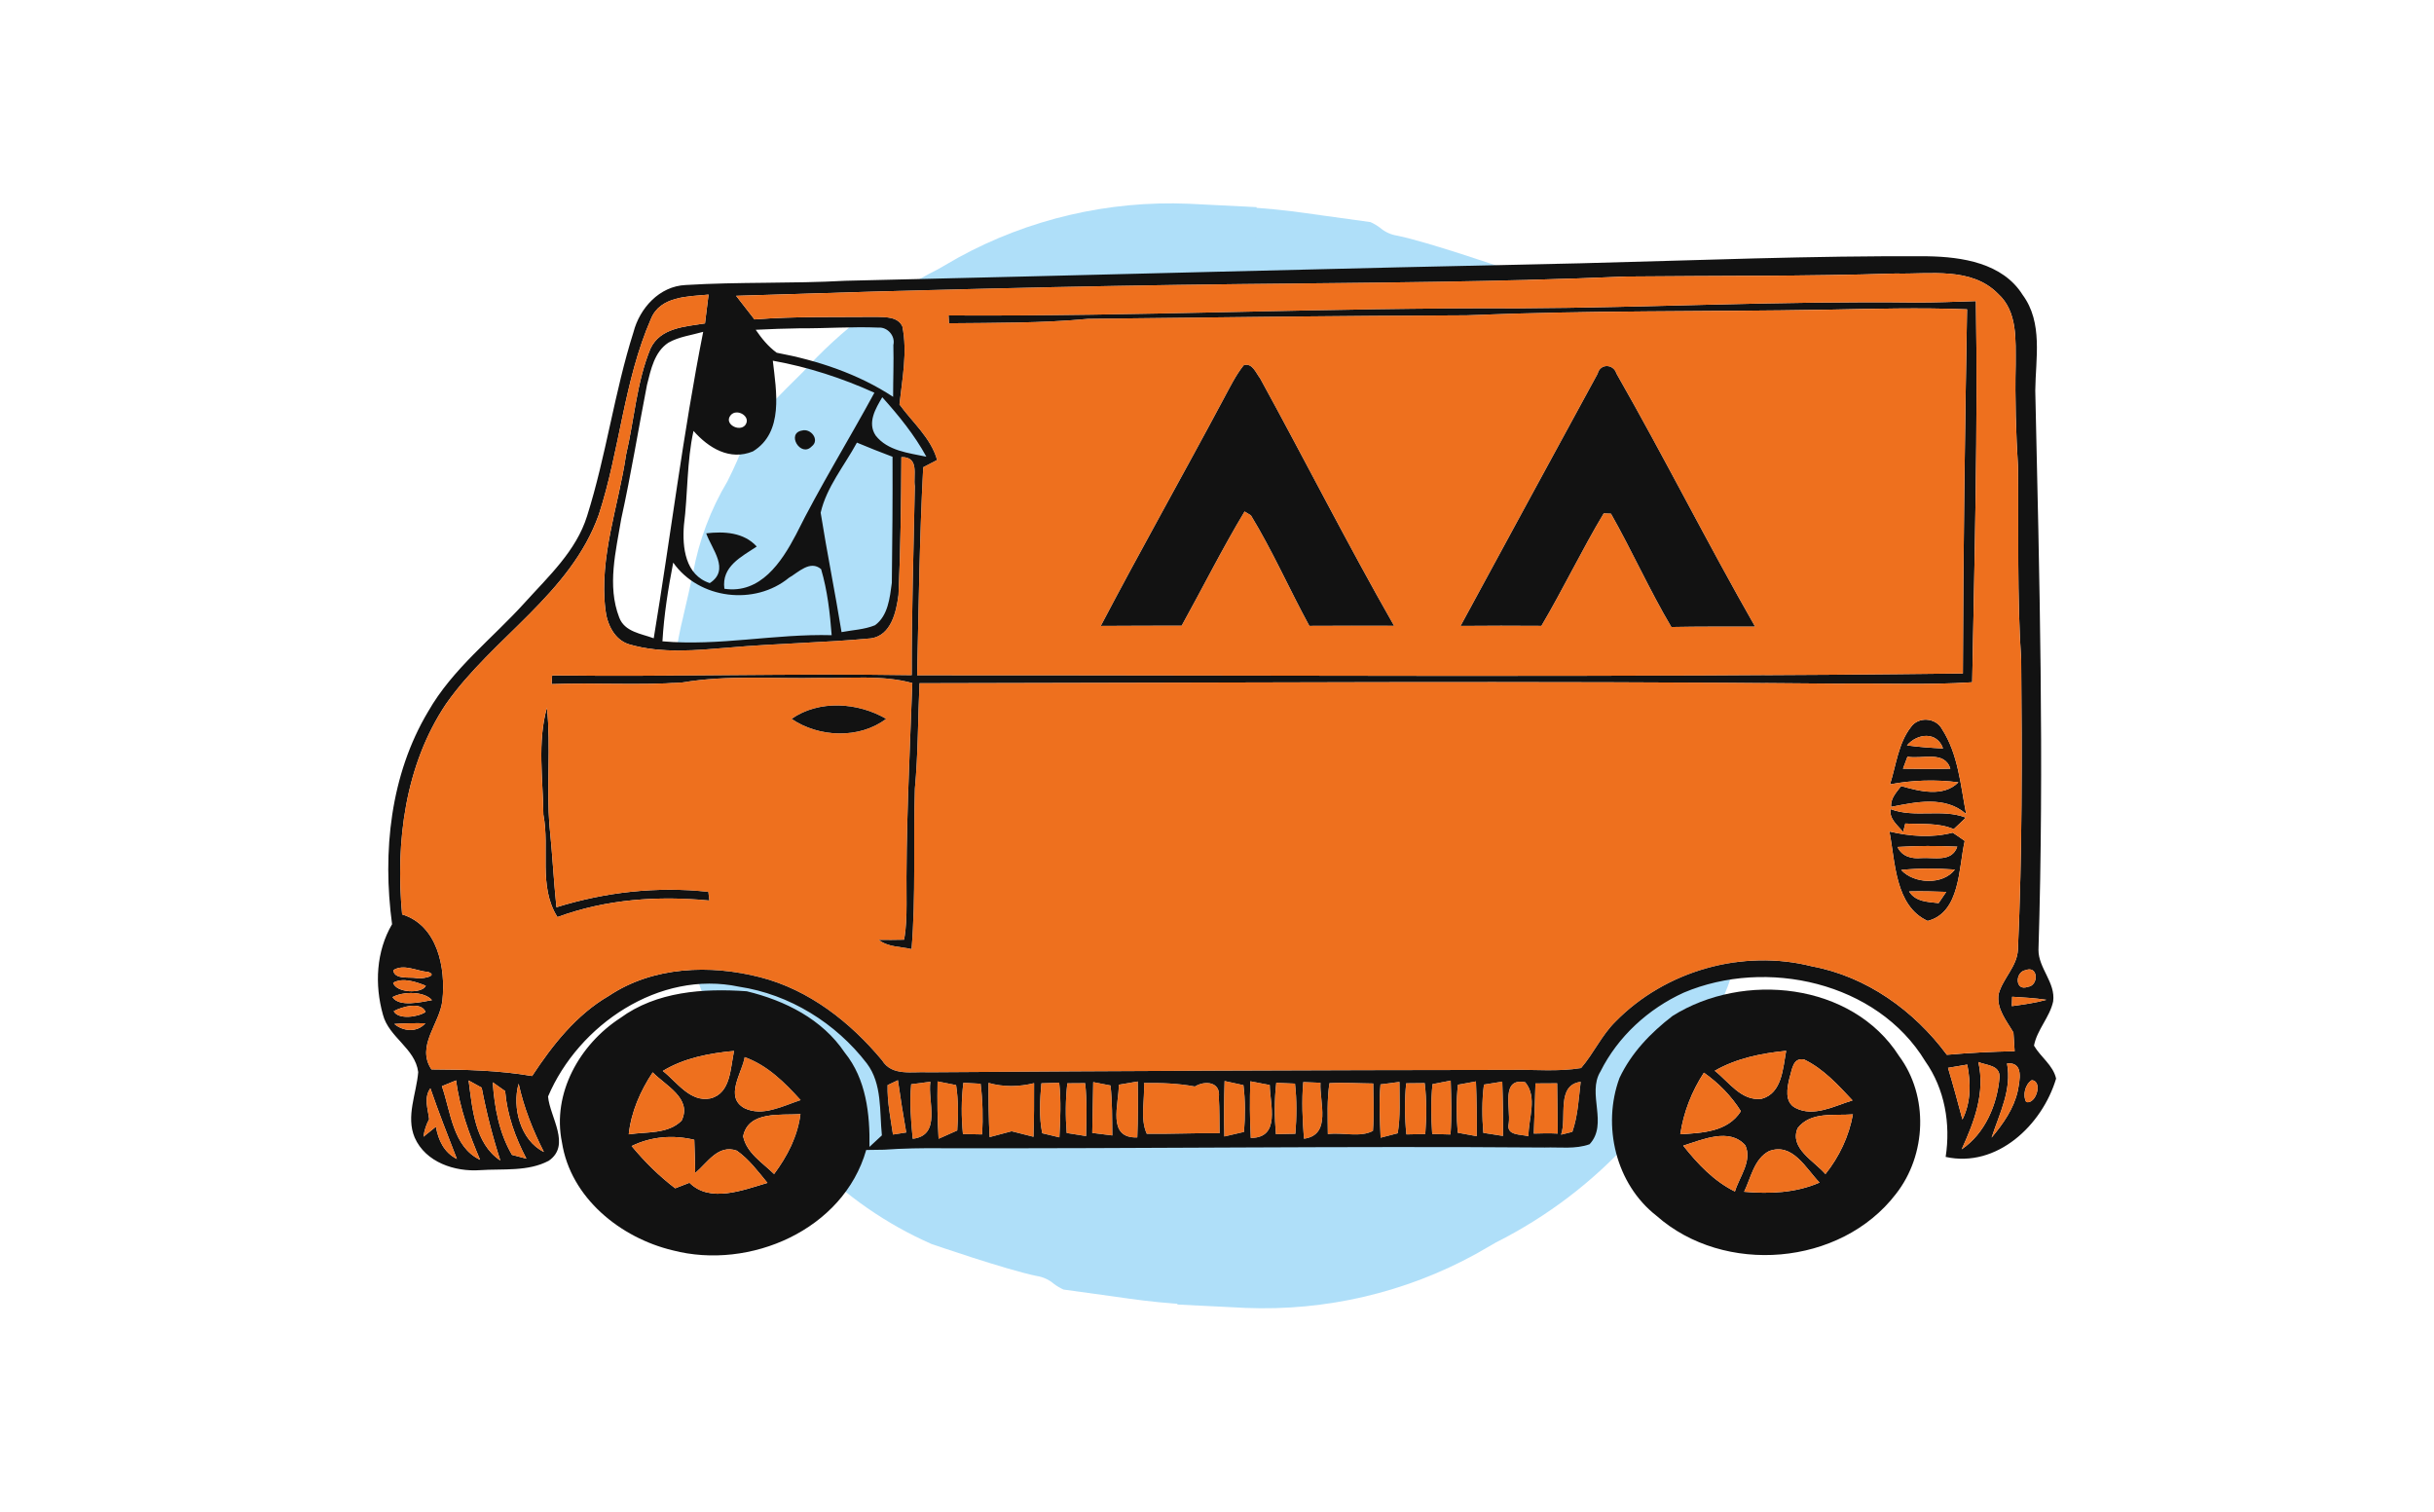 <?xml version="1.0" encoding="UTF-8"?>
<svg xmlns="http://www.w3.org/2000/svg" width="380" height="236" viewBox="0 0 380 236" fill="none">
  <path d="M275.401 120.187C275.325 121.558 275.241 123.101 275.101 125.172L275.053 126.051C275.027 130.697 274.441 135.326 273.308 139.842L273.306 139.87C273.084 140.824 272.821 141.955 272.505 143.352C272.226 144.588 271.995 145.648 271.794 146.573C270.884 151.606 269.067 156.444 266.427 160.861C265.175 163.358 264.527 164.963 264.006 166.249C262.638 169.634 262.35 170.341 254.665 177.901C248.714 184.49 241.559 189.937 233.57 193.962C232.6 194.52 231.548 195.111 230.399 195.782C219.43 201.802 206.969 204.715 194.417 204.192L183.812 203.662L193.231 32.289L194.461 32.351C197.421 32.499 200.564 32.806 203.808 33.265L206.344 33.623L213.955 34.672C214.498 34.914 215.01 35.218 215.48 35.577C216.233 36.221 217.159 36.643 218.149 36.792C222.935 37.772 234.449 41.747 234.566 41.784C241.622 44.891 247.992 49.308 253.322 54.791C258.576 60.599 263.228 66.903 267.209 73.611C270.972 81.454 273.585 89.778 274.972 98.34C275.745 105.596 275.889 112.904 275.401 120.187Z" fill="#AFDFF9"></path>
  <path d="M104.598 115.814C104.674 114.443 104.759 112.9 104.898 110.829L104.946 109.95C104.972 105.304 105.558 100.675 106.692 96.159L106.693 96.131C106.915 95.177 107.178 94.046 107.495 92.649C107.773 91.413 108.004 90.353 108.205 89.428C109.115 84.395 110.933 79.557 113.572 75.14C114.825 72.644 115.472 71.038 115.993 69.752C117.362 66.367 117.65 65.66 125.334 58.1C131.286 51.511 138.44 46.064 146.429 42.039C147.399 41.481 148.451 40.89 149.6 40.219C160.569 34.199 173.031 31.286 185.582 31.809L196.187 32.339L186.768 203.712L185.538 203.65C182.578 203.502 179.435 203.195 176.192 202.736L173.655 202.378L166.044 201.329C165.501 201.087 164.989 200.783 164.519 200.424C163.766 199.78 162.841 199.358 161.851 199.209C157.064 198.229 145.55 194.254 145.434 194.217C138.377 191.11 132.007 186.693 126.677 181.21C121.423 175.402 116.772 169.098 112.79 162.39C109.028 154.547 106.414 146.223 105.027 137.661C104.254 130.405 104.111 123.097 104.598 115.814Z" fill="#AFDFF9"></path>
  <path d="M246.757 41.105C264.818 40.653 282.869 39.901 300.939 40.011C306.309 40.101 312.65 41.055 315.77 46.024C318.99 50.371 317.8 55.972 317.75 60.971C318.41 90.062 319.15 119.194 318.25 148.285C318.23 151.156 320.95 153.405 320.54 156.356C320 158.836 318.03 160.743 317.55 163.243C318.58 165.029 320.55 166.314 321 168.392C318.84 175.64 311.77 182.386 303.759 180.619C304.559 175.449 303.619 170.008 300.579 165.692C293.059 153.284 275.728 149.52 262.868 154.971C257.338 157.491 252.588 161.827 249.857 167.298C247.737 170.761 251.117 175.469 248.167 178.641C245.947 179.445 243.497 179.073 241.177 179.153C209.776 178.912 178.355 179.334 146.954 179.264C143.964 179.234 140.964 179.284 137.983 179.495C137.293 179.505 135.923 179.525 135.233 179.535C131.673 192.033 117.013 198.337 105.022 195.205C96.872 193.257 89.082 187.024 87.732 178.34C86.162 170.681 90.512 163.052 96.812 158.956C102.492 154.78 109.802 154.278 116.583 154.76C122.543 156.196 128.373 159.107 131.883 164.337C135.223 168.463 135.833 173.923 135.743 179.053C136.383 178.451 137.033 177.858 137.683 177.256C137.293 173.492 137.753 169.225 135.333 166.023C130.493 159.719 123.263 155.232 115.393 154.047C102.942 151.397 90.312 160 85.561 171.193C85.862 174.435 89.192 178.782 85.671 181.221C82.411 182.948 78.511 182.446 74.951 182.687C71.021 182.968 66.441 181.472 64.741 177.597C63.341 174.275 65.021 170.751 65.291 167.378C64.821 163.644 60.701 161.958 59.781 158.404C58.471 153.736 58.721 148.526 61.211 144.29C59.691 133.017 60.931 120.971 66.851 111.073C70.661 104.397 76.871 99.689 81.941 94.068C85.651 89.962 89.952 86.017 91.652 80.576C94.632 71.15 95.912 61.262 98.902 51.846C99.882 48.082 102.962 44.689 107.022 44.498C115.313 43.986 123.643 44.297 131.943 43.836C170.215 42.962 208.486 41.898 246.757 41.105ZM194.005 44.347C167.644 44.639 141.274 45.331 114.923 46.184C115.883 47.409 116.833 48.644 117.793 49.869C124.153 49.377 130.533 49.517 136.903 49.477C138.293 49.517 140.203 49.447 140.884 50.983C141.684 54.998 140.864 59.124 140.424 63.139C142.464 65.96 145.324 68.349 146.304 71.813C145.764 72.094 144.674 72.666 144.134 72.947C143.564 83.768 143.424 94.6 143.184 105.431C197.606 105.401 252.038 105.793 306.449 105.14C306.499 86.188 306.77 67.235 307.1 48.293C299.739 48.002 292.379 48.212 285.019 48.353C266.348 48.684 247.657 48.433 228.987 49.226C209.296 49.297 189.595 49.547 169.895 49.778C162.674 50.461 155.414 50.391 148.164 50.471C148.144 50.16 148.114 49.547 148.094 49.246C177.725 49.427 207.336 48.002 236.967 48.142C257.628 48.022 278.288 46.968 298.969 47.228C302.139 47.239 305.309 47.108 308.48 47.008C308.8 66.844 308.27 86.69 307.9 106.515C300.929 106.977 293.939 106.646 286.969 106.736C239.167 106.254 191.345 106.606 143.554 106.666C143.304 112.147 143.344 117.638 142.834 123.109C142.564 131.461 143.004 139.833 142.314 148.175C140.604 147.763 138.633 147.884 137.193 146.729C138.503 146.749 139.823 146.739 141.144 146.709C141.494 144.902 141.524 143.055 141.534 141.218C141.414 129.684 142.014 118.16 142.434 106.636C137.703 105.341 132.783 105.933 127.963 105.833C120.823 106.003 113.633 105.341 106.542 106.546C99.742 107.037 92.922 106.556 86.112 106.807C86.132 106.465 86.172 105.783 86.202 105.441C104.912 105.682 123.623 105.1 142.344 105.411C142.314 95.574 142.644 85.746 142.824 75.918C142.544 74.242 143.614 71.301 140.724 71.361C140.684 78.538 140.594 85.726 140.273 92.893C139.923 95.533 139.133 99.197 135.983 99.659C128.633 100.352 121.233 100.442 113.873 101.095C108.682 101.516 103.332 102.078 98.252 100.603C95.902 99.91 94.752 97.4 94.512 95.142C93.532 86.92 96.562 79.03 97.742 71.01C99.032 65.499 99.382 59.686 101.552 54.426C103.092 51.144 106.972 50.993 110.062 50.491C110.252 48.985 110.442 47.489 110.622 45.994C107.432 46.305 103.112 46.215 101.642 49.748C97.392 59.485 96.762 70.317 93.482 80.365C89.082 92.723 76.931 99.519 69.651 109.878C63.221 119.455 61.731 131.481 62.781 142.754C68.331 144.471 69.611 151.116 69.071 156.186C68.671 159.85 64.911 163.293 67.361 166.957C72.611 166.987 77.871 167.087 83.071 167.991C86.272 163.132 89.972 158.424 95.072 155.463C101.972 150.855 110.872 150.564 118.693 152.572C126.313 154.529 132.743 159.568 137.713 165.541C139.263 168.081 142.464 167.258 144.954 167.408C175.285 167.188 205.626 167.067 235.967 167.037C239.587 166.957 243.247 167.348 246.837 166.746C248.807 164.467 250.047 161.626 252.208 159.498C260.008 151.538 272.048 148.125 282.849 150.855C291.399 152.441 298.809 157.752 303.949 164.678C307.46 164.367 310.99 164.186 314.53 164.116C314.46 163.142 314.4 162.168 314.34 161.205C313.26 159.348 311.65 157.48 312.03 155.172C312.7 152.722 314.92 150.885 315.04 148.255C315.72 133.198 315.68 118.12 315.55 103.052C314.89 93.034 315.17 83.005 315.06 72.987C314.73 67.627 314.57 62.276 314.69 56.906C314.67 53.111 315.03 48.654 311.93 45.853C307.74 41.617 301.329 42.842 295.979 42.701C281.949 43.153 267.918 43.032 253.888 43.173C233.937 44.036 213.966 44.127 194.005 44.347ZM117.983 51.485C118.903 52.83 119.933 54.105 121.263 55.069C127.613 56.263 134.003 58.371 139.433 61.955C139.433 59.255 139.543 56.564 139.473 53.864C139.813 52.428 138.543 51.023 137.123 51.144C133.043 50.973 128.973 51.284 124.903 51.254C122.593 51.294 120.283 51.364 117.983 51.485ZM104.362 53.492C102.162 54.928 101.612 57.709 101.012 60.078C99.652 67.044 98.522 74.051 96.992 80.988C96.162 86.027 94.752 91.428 96.672 96.397C97.502 98.655 100.122 98.926 102.062 99.649C104.702 83.708 106.642 67.667 109.782 51.806C107.972 52.328 106.022 52.559 104.362 53.492ZM120.653 56.313C121.193 61.062 122.403 67.486 117.553 70.468C113.933 71.973 110.622 69.935 108.272 67.275C107.202 72.124 107.402 77.113 106.772 82.022C106.502 85.455 106.982 89.791 110.812 91.036C114.023 88.958 111.132 85.756 110.252 83.266C113.053 82.935 116.123 83.106 118.143 85.324C115.753 86.93 112.613 88.426 113.093 91.92C118.703 92.763 122.013 87.774 124.263 83.477C128.023 75.918 132.483 68.741 136.513 61.312C131.463 59.024 126.113 57.287 120.653 56.313ZM136.703 67.988C138.583 70.397 141.854 70.718 144.624 71.301C142.774 67.898 140.314 64.886 137.743 62.015C136.703 63.772 135.373 65.99 136.703 67.988ZM114.063 64.836C112.973 66.171 115.393 67.486 116.333 66.392C117.383 65.037 115.013 63.661 114.063 64.836ZM128.123 80.044C129.113 86.268 130.373 92.462 131.383 98.686C133.123 98.354 134.953 98.294 136.613 97.611C138.643 96.126 138.923 93.315 139.233 91.006C139.313 84.441 139.373 77.876 139.343 71.311C137.473 70.618 135.623 69.865 133.783 69.102C131.843 72.686 129.033 76.049 128.123 80.044ZM103.422 100.121C112.252 100.904 121.013 98.926 129.843 99.167C129.573 95.694 129.183 92.201 128.193 88.858C126.483 87.392 124.643 89.36 123.183 90.193C117.833 94.6 109.132 93.556 105.102 87.834C104.312 91.9 103.662 95.985 103.422 100.121ZM61.401 151.467C61.551 152.983 63.981 152.491 65.041 152.702C65.491 152.903 68.601 152.411 66.871 151.749C65.101 151.638 63.051 150.413 61.401 151.467ZM316.26 151.457C314.55 151.718 314.56 154.82 316.57 154.067C318.33 153.897 318.23 150.695 316.26 151.457ZM61.381 153.425C61.821 155.021 65.881 155.192 66.481 153.897C64.951 153.284 62.921 152.572 61.381 153.425ZM61.271 155.674C62.331 157.26 65.661 156.457 67.441 156.145C66.241 154.74 62.941 154.76 61.271 155.674ZM314.14 155.613C314.13 155.975 314.1 156.718 314.09 157.079C315.9 156.828 317.72 156.587 319.5 156.095C317.72 155.824 315.92 155.724 314.14 155.613ZM61.471 157.862C62.141 159.207 65.221 158.816 66.441 157.992C65.771 156.316 62.771 157.159 61.471 157.862ZM61.561 159.86C62.981 161.044 65.101 161.225 66.411 159.759C64.791 159.719 63.171 159.759 61.561 159.86ZM103.482 167.198C105.662 168.904 107.752 172.137 110.912 171.484C114.153 170.671 114.003 166.656 114.613 164.066C110.742 164.447 106.852 165.15 103.482 167.198ZM116.263 165.039C115.833 167.579 113.093 171.233 116.193 172.99C119.033 174.395 122.253 172.649 124.993 171.745C122.523 169.005 119.813 166.314 116.263 165.039ZM304.129 166.716C304.929 169.386 305.659 172.076 306.379 174.777C307.72 172.086 307.7 169.085 307.13 166.204C306.379 166.334 304.879 166.585 304.129 166.716ZM308.86 165.802C309.97 170.611 308.21 175.138 306.259 179.434C309.91 176.955 311.8 172.478 312.17 168.191C312.26 166.264 310.13 166.354 308.86 165.802ZM313.34 166.023C314.12 170.119 312.16 173.843 310.93 177.607C312.71 175.479 314.38 173.13 315 170.38C315.32 168.683 316.01 165.782 313.34 166.023ZM68.991 169.577C70.391 173.572 70.671 179.033 74.951 181.071C73.261 177.085 71.751 173 71.211 168.673C70.471 168.974 69.731 169.276 68.991 169.577ZM98.162 177.096C100.912 176.664 104.272 177.096 106.412 174.957C108.102 171.484 103.892 169.476 101.902 167.419C99.972 170.33 98.542 173.582 98.162 177.096ZM178.595 169.085C178.765 171.675 177.945 174.606 179.035 177.005C182.825 177.065 186.615 176.865 190.405 176.915C190.375 175.048 190.405 173.191 190.285 171.333C190.625 168.914 188.185 168.623 186.545 169.627C183.925 169.135 181.255 169.045 178.595 169.085ZM207.556 169.105C207.156 171.735 207.286 174.405 207.306 177.055C209.596 176.744 212.346 177.638 214.346 176.553C214.546 174.084 214.426 171.615 214.396 169.155C212.116 169.135 209.836 168.974 207.556 169.105ZM317.21 168.633C316.16 169.286 315.75 170.982 316.34 172.056C317.85 172.458 318.98 168.814 317.21 168.633ZM73.161 168.683C73.751 173.03 74.101 178.521 78.111 181.181C76.901 177.447 75.931 173.652 75.201 169.808C74.691 169.527 73.671 168.964 73.161 168.683ZM76.931 168.974C77.191 172.879 77.931 176.885 79.931 180.298C80.491 180.448 81.621 180.739 82.181 180.89C80.451 177.587 79.171 174.074 78.861 170.34C78.371 169.998 77.411 169.316 76.931 168.974ZM84.912 179.846C83.192 176.453 81.781 172.92 80.971 169.185C79.911 172.92 81.271 178.049 84.912 179.846ZM138.573 169.406C138.503 172.006 139.033 174.566 139.413 177.126C139.933 177.045 140.974 176.885 141.484 176.804C141.004 174.084 140.574 171.364 140.184 168.643L138.573 169.406ZM142.254 169.276C141.984 172.106 142.214 174.957 142.494 177.788C147.074 177.256 144.794 171.916 145.254 168.884C144.504 168.984 143.004 169.175 142.254 169.276ZM146.374 168.834C146.324 171.815 146.344 174.807 146.534 177.788C147.264 177.467 148.724 176.814 149.444 176.493C149.624 174.134 149.624 171.745 149.264 169.406C148.544 169.256 147.104 168.974 146.374 168.834ZM150.404 169.045C150.074 171.695 150.074 174.385 150.334 177.045C151.084 177.065 152.584 177.096 153.334 177.106C153.484 174.476 153.424 171.815 153.094 169.195C152.424 169.155 151.074 169.085 150.404 169.045ZM154.324 169.065C154.314 171.886 154.354 174.706 154.494 177.527C155.354 177.296 157.074 176.835 157.934 176.614C158.794 176.824 160.504 177.256 161.354 177.477C161.444 174.686 161.454 171.896 161.444 169.105C159.074 169.687 156.674 169.727 154.324 169.065ZM162.584 169.125C162.354 171.715 162.194 174.355 162.714 176.925C163.384 177.085 164.724 177.407 165.394 177.567C165.544 174.726 165.674 171.866 165.364 169.035C164.674 169.055 163.284 169.105 162.584 169.125ZM166.634 169.125C166.334 171.695 166.334 174.295 166.534 176.885C167.294 177.005 168.805 177.246 169.565 177.367C169.615 174.606 169.725 171.845 169.415 169.105C168.715 169.115 167.324 169.115 166.634 169.125ZM170.675 168.944C170.615 171.584 170.585 174.235 170.525 176.875C171.565 177.005 172.605 177.136 173.655 177.266C173.625 174.666 173.665 172.046 173.375 169.466C172.695 169.336 171.355 169.075 170.675 168.944ZM174.665 169.346C174.715 172.367 172.715 177.748 177.555 177.577C177.675 174.666 177.695 171.755 177.625 168.844C176.885 168.974 175.405 169.225 174.665 169.346ZM191.185 168.774C191.085 171.655 191.075 174.546 191.145 177.427C191.915 177.246 193.445 176.895 194.215 176.714C194.415 174.285 194.435 171.835 194.125 169.416C193.395 169.256 191.925 168.934 191.185 168.774ZM195.205 168.814C195.105 171.755 195.115 174.706 195.275 177.658C199.996 177.638 198.266 172.458 198.236 169.396C197.476 169.256 195.966 168.954 195.205 168.814ZM199.256 169.045C198.946 171.705 198.956 174.395 199.196 177.065C199.956 177.055 201.476 177.015 202.236 177.005C202.446 174.395 202.476 171.765 202.176 169.175C201.446 169.135 199.986 169.075 199.256 169.045ZM203.466 168.934C203.206 171.876 203.346 174.837 203.576 177.778C207.956 177.196 205.976 172.016 206.156 169.045C205.486 169.015 204.136 168.964 203.466 168.934ZM215.526 169.296C215.266 172.066 215.426 174.847 215.546 177.618C216.216 177.447 217.546 177.096 218.216 176.925C218.656 174.275 218.486 171.584 218.486 168.914C217.746 169.015 216.266 169.205 215.526 169.296ZM219.536 169.125C219.266 171.775 219.296 174.455 219.566 177.106C220.306 177.096 221.786 177.065 222.516 177.045C222.726 174.405 222.746 171.735 222.426 169.095C221.706 169.105 220.266 169.125 219.536 169.125ZM223.646 169.256C223.376 171.835 223.416 174.445 223.596 177.035C224.317 177.055 225.747 177.096 226.457 177.116C226.667 174.315 226.577 171.504 226.487 168.703C225.777 168.844 224.357 169.115 223.646 169.256ZM227.617 169.346C227.337 171.835 227.367 174.355 227.587 176.845C228.327 176.985 229.817 177.256 230.557 177.387C230.587 174.536 230.547 171.685 230.427 168.834C229.727 168.964 228.327 169.215 227.617 169.346ZM231.677 169.326C231.347 171.825 231.377 174.355 231.577 176.865C232.347 176.985 233.887 177.226 234.657 177.346C234.687 174.516 234.637 171.685 234.537 168.864C233.817 168.984 232.397 169.215 231.677 169.326ZM235.547 175.399C235.097 177.357 237.467 177.055 238.627 177.397C238.607 174.636 240.077 171.333 238.127 168.964C234.247 168.181 235.877 173.07 235.547 175.399ZM239.717 169.145C239.647 171.755 239.557 174.365 239.457 176.975C240.697 176.925 241.947 176.915 243.197 176.975C243.167 174.355 243.157 171.735 243.107 169.125C242.257 169.125 240.567 169.135 239.717 169.145ZM243.717 177.146C244.157 177.035 245.037 176.814 245.477 176.704C246.347 174.194 246.467 171.504 246.777 168.894C242.897 169.416 244.667 174.486 243.717 177.146ZM67.001 174.726C66.541 175.58 66.241 176.493 66.111 177.467C66.761 176.945 67.411 176.423 68.061 175.901C68.421 178.009 69.341 179.946 71.331 180.94C69.901 177.276 68.471 173.622 67.191 169.908C66.131 171.374 66.811 173.11 67.001 174.726ZM116.023 177.407C116.563 180.027 119.073 181.533 120.853 183.289C122.913 180.509 124.543 177.407 124.973 173.923C121.953 174.154 116.813 173.381 116.023 177.407ZM98.612 178.923C100.632 181.362 102.892 183.6 105.412 185.518C105.972 185.307 107.082 184.875 107.642 184.654C110.842 187.857 116.023 185.789 119.813 184.675C118.343 182.888 116.943 180.99 115.033 179.645C112.112 178.601 110.432 181.553 108.532 183.139C108.502 181.402 108.452 179.675 108.392 177.949C105.092 177.156 101.682 177.417 98.612 178.923Z" fill="#121212"></path>
  <path d="M194.165 57.026C195.505 56.574 196.075 58.241 196.726 59.064C203.766 71.903 210.386 84.983 217.646 97.702C213.236 97.692 208.826 97.682 204.416 97.712C201.306 92 198.676 86.007 195.295 80.456C195.045 80.305 194.555 80.004 194.305 79.853C190.815 85.666 187.775 91.739 184.485 97.682C180.275 97.692 176.065 97.692 171.855 97.722C178.125 85.776 184.765 74.031 191.115 62.126C192.055 60.379 192.935 58.582 194.165 57.026Z" fill="#121212"></path>
  <path d="M249.427 58.341C249.817 56.735 251.887 56.785 252.357 58.311C259.808 71.351 266.558 84.792 274.008 97.832C269.648 97.832 265.288 97.802 260.938 97.892C257.528 92.13 254.798 86.007 251.507 80.195C251.217 80.174 250.657 80.154 250.377 80.144C246.937 85.886 244.047 91.95 240.647 97.712C236.437 97.681 232.237 97.681 228.027 97.722C235.167 84.591 242.267 71.441 249.427 58.341Z" fill="#121212"></path>
  <path d="M125.223 67.215C126.583 66.834 128.043 68.691 126.723 69.694C125.013 71.491 122.683 67.636 125.223 67.215Z" fill="#121212"></path>
  <path d="M123.573 112.227C127.883 109.225 133.943 109.647 138.353 112.227C134.173 115.399 127.833 115.148 123.573 112.227Z" fill="#121212"></path>
  <path d="M84.832 127.184C84.781 121.653 83.862 115.871 85.391 110.48C86.032 116.684 85.272 122.938 85.812 129.152C86.242 133.308 86.442 137.484 86.872 141.64C94.552 139.261 102.582 138.357 110.592 139.241L110.742 140.586C102.752 139.823 94.612 140.375 87.032 143.176C84.001 138.387 85.862 132.475 84.832 127.184Z" fill="#121212"></path>
  <path d="M298.319 113.533C299.469 111.836 302.229 112.017 303.189 113.824C305.729 117.769 306.09 122.597 306.96 127.094C303.699 124.193 299.099 125.217 295.249 125.97C295.129 124.625 296.089 123.691 296.809 122.718C299.629 123.521 303.399 124.515 305.749 122.135C302.189 121.684 298.589 121.784 295.069 122.457C296.029 119.475 296.349 116.072 298.319 113.533ZM297.719 116.373C299.579 116.624 301.469 116.765 303.349 116.845C302.419 114.175 299.339 114.466 297.719 116.373ZM297.799 118.13C297.619 118.592 297.269 119.536 297.099 120.007C299.559 120.047 302.019 120.068 304.489 120.007C303.579 117.096 300.029 118.582 297.799 118.13Z" fill="#121212"></path>
  <path d="M297.119 129.895C296.269 128.831 294.919 127.887 295.159 126.321C298.959 127.767 303.169 126.191 306.91 127.646C306.29 128.259 305.66 128.851 305.019 129.443C302.619 128.419 299.979 128.71 297.459 128.57L297.119 129.895Z" fill="#121212"></path>
  <path d="M294.979 129.814C298.209 130.577 301.609 130.838 304.859 129.995C305.49 130.407 306.12 130.838 306.74 131.29C305.77 135.486 306.07 142.463 300.949 143.778C295.839 141.429 295.909 134.593 294.979 129.814ZM296.239 132.234C296.969 133.739 298.439 134.101 299.969 133.96C301.949 133.83 304.719 134.653 305.57 132.184C302.459 132.043 299.339 132.033 296.239 132.234ZM296.809 135.817C298.809 137.996 303.309 138.217 305.199 135.757C302.399 135.556 299.599 135.536 296.809 135.817ZM298.049 139.17C299.079 140.817 300.969 140.796 302.659 140.997C302.959 140.556 303.559 139.682 303.849 139.241C301.919 139.16 299.979 139.13 298.049 139.17Z" fill="#121212"></path>
  <path d="M261.128 158.605C272.148 151.678 289.129 153.355 296.479 164.859C301.139 171.123 300.779 180.318 295.989 186.411C287.359 197.674 269.168 199.15 258.608 189.804C252.257 184.855 250.087 175.761 252.838 168.292C254.688 164.367 257.728 161.215 261.128 158.605ZM267.708 167.168C269.898 168.874 271.878 171.966 275.028 171.544C278.238 170.681 278.348 166.746 278.858 164.056C274.988 164.437 271.128 165.22 267.708 167.168ZM279.388 168.252C279.018 169.828 278.548 172.046 280.308 172.97C283.169 174.456 286.429 172.639 289.219 171.795C286.969 169.396 284.689 166.867 281.679 165.421C279.878 165.04 279.798 167.037 279.388 168.252ZM262.328 177.086C265.758 176.865 269.728 176.734 271.788 173.482C270.288 171.093 268.308 169.085 266.018 167.469C264.118 170.38 262.848 173.632 262.328 177.086ZM280.649 176.132C279.318 179.274 283.279 181.282 284.989 183.299C287.159 180.579 288.659 177.407 289.279 173.974C286.369 174.215 282.699 173.482 280.649 176.132ZM262.788 178.862C265.038 181.703 267.568 184.394 270.858 186.02C271.548 183.721 273.588 181.262 272.488 178.822C269.988 175.981 265.738 177.959 262.788 178.862ZM276.178 179.716C273.848 180.93 273.358 183.892 272.298 186.06C276.268 186.411 280.348 186.251 284.069 184.625C281.939 182.436 279.868 178.32 276.178 179.716Z" fill="#121212"></path>
  <path d="M194.005 44.347C213.966 44.126 233.937 44.036 253.888 43.173C267.918 43.032 281.949 43.153 295.979 42.701C301.329 42.842 307.74 41.617 311.93 45.853C315.03 48.654 314.67 53.111 314.69 56.905C314.57 62.276 314.73 67.626 315.06 72.987C315.17 83.005 314.89 93.034 315.55 103.052C315.68 118.12 315.72 133.197 315.04 148.255C314.92 150.885 312.7 152.722 312.03 155.171C311.65 157.48 313.26 159.347 314.34 161.204C314.4 162.168 314.46 163.142 314.53 164.116C310.99 164.186 307.46 164.367 303.949 164.678C298.809 157.751 291.399 152.441 282.849 150.855C272.048 148.124 260.008 151.537 252.208 159.498C250.047 161.626 248.807 164.467 246.837 166.746C243.247 167.348 239.587 166.957 235.967 167.037C205.626 167.067 175.285 167.187 144.954 167.408C142.464 167.258 139.263 168.081 137.713 165.541C132.743 159.568 126.313 154.529 118.693 152.571C110.872 150.564 101.972 150.855 95.072 155.463C89.972 158.424 86.272 163.132 83.072 167.99C77.871 167.087 72.611 166.987 67.361 166.957C64.911 163.292 68.671 159.849 69.071 156.185C69.611 151.116 68.331 144.47 62.781 142.754C61.731 131.481 63.221 119.455 69.651 109.878C76.931 99.518 89.082 92.722 93.482 80.365C96.762 70.317 97.392 59.485 101.642 49.748C103.112 46.214 107.432 46.305 110.622 45.994C110.442 47.489 110.252 48.985 110.062 50.491C106.972 50.993 103.092 51.143 101.552 54.426C99.382 59.686 99.032 65.498 97.742 71.009C96.562 79.03 93.532 86.92 94.512 95.142C94.752 97.4 95.902 99.91 98.252 100.603C103.332 102.078 108.682 101.516 113.873 101.094C121.233 100.442 128.633 100.352 135.983 99.659C139.133 99.197 139.924 95.533 140.274 92.893C140.594 85.726 140.684 78.538 140.724 71.361C143.614 71.3 142.544 74.242 142.824 75.918C142.644 85.746 142.314 95.573 142.344 105.411C123.623 105.1 104.912 105.682 86.202 105.441C86.172 105.782 86.132 106.465 86.112 106.806C92.922 106.555 99.742 107.037 106.542 106.545C113.633 105.341 120.823 106.003 127.963 105.833C132.783 105.933 137.703 105.341 142.434 106.636C142.014 118.16 141.414 129.684 141.534 141.218C141.524 143.055 141.494 144.902 141.144 146.709C139.823 146.739 138.503 146.749 137.193 146.729C138.633 147.884 140.604 147.763 142.314 148.175C143.004 139.833 142.564 131.461 142.834 123.109C143.344 117.638 143.304 112.147 143.554 106.666C191.345 106.606 239.167 106.254 286.969 106.736C293.939 106.646 300.929 106.977 307.9 106.515C308.27 86.689 308.8 66.843 308.48 47.008C305.309 47.108 302.139 47.238 298.969 47.228C278.288 46.967 257.628 48.021 236.967 48.142C207.336 48.001 177.725 49.427 148.094 49.246C148.114 49.547 148.144 50.16 148.164 50.471C155.414 50.39 162.674 50.461 169.895 49.778C189.595 49.547 209.296 49.296 228.987 49.226C247.657 48.433 266.348 48.684 285.019 48.353C292.379 48.212 299.739 48.001 307.1 48.292C306.77 67.235 306.5 86.187 306.45 105.14C252.038 105.792 197.606 105.401 143.184 105.431C143.424 94.6 143.564 83.768 144.134 72.947C144.674 72.666 145.764 72.094 146.304 71.812C145.324 68.349 142.464 65.96 140.424 63.139C140.864 59.124 141.684 54.998 140.884 50.983C140.204 49.447 138.293 49.517 136.903 49.477C130.533 49.517 124.153 49.377 117.793 49.868C116.833 48.644 115.883 47.409 114.923 46.184C141.274 45.331 167.645 44.638 194.005 44.347ZM194.165 57.026C192.935 58.582 192.055 60.379 191.115 62.125C184.765 74.031 178.125 85.776 171.855 97.722C176.065 97.691 180.275 97.691 184.485 97.681C187.775 91.739 190.815 85.665 194.305 79.853C194.555 80.004 195.046 80.305 195.296 80.456C198.676 86.007 201.306 92 204.416 97.712C208.826 97.681 213.236 97.691 217.646 97.701C210.386 84.983 203.766 71.903 196.726 59.064C196.076 58.24 195.506 56.574 194.165 57.026ZM249.427 58.341C242.267 71.441 235.167 84.591 228.027 97.722C232.237 97.681 236.437 97.681 240.647 97.712C244.047 91.95 246.937 85.886 250.377 80.144C250.657 80.154 251.218 80.174 251.508 80.195C254.798 86.007 257.528 92.13 260.938 97.892C265.288 97.802 269.648 97.832 274.008 97.832C266.558 84.792 259.808 71.351 252.358 58.311C251.888 56.785 249.817 56.735 249.427 58.341ZM123.573 112.227C127.833 115.148 134.173 115.399 138.353 112.227C133.943 109.647 127.883 109.226 123.573 112.227ZM84.832 127.184C85.862 132.475 84.001 138.387 87.032 143.175C94.612 140.375 102.752 139.823 110.742 140.586L110.592 139.24C102.582 138.357 94.552 139.261 86.872 141.64C86.442 137.484 86.242 133.308 85.812 129.152C85.272 122.938 86.032 116.684 85.391 110.48C83.862 115.871 84.781 121.653 84.832 127.184ZM298.319 113.532C296.349 116.072 296.029 119.475 295.069 122.456C298.589 121.784 302.189 121.683 305.749 122.135C303.399 124.514 299.629 123.52 296.809 122.717C296.089 123.691 295.129 124.625 295.249 125.97C299.099 125.217 303.699 124.193 306.96 127.094C306.089 122.597 305.729 117.768 303.189 113.823C302.229 112.016 299.469 111.836 298.319 113.532ZM297.119 129.895L297.459 128.57C299.979 128.71 302.619 128.419 305.019 129.443C305.659 128.851 306.289 128.258 306.91 127.646C303.169 126.19 298.959 127.767 295.159 126.321C294.919 127.887 296.269 128.831 297.119 129.895ZM294.979 129.814C295.909 134.593 295.839 141.429 300.949 143.778C306.069 142.463 305.769 135.486 306.74 131.29C306.12 130.838 305.489 130.407 304.859 129.995C301.609 130.838 298.209 130.577 294.979 129.814Z" fill="#EE701E"></path>
  <path d="M297.719 116.373C299.339 114.466 302.419 114.175 303.349 116.845C301.469 116.764 299.579 116.624 297.719 116.373Z" fill="#EE701E"></path>
  <path d="M297.799 118.129C300.029 118.581 303.579 117.095 304.489 120.006C302.019 120.066 299.559 120.046 297.099 120.006C297.269 119.534 297.619 118.591 297.799 118.129Z" fill="#EE701E"></path>
  <path d="M296.239 132.234C299.339 132.033 302.459 132.043 305.569 132.183C304.719 134.653 301.949 133.83 299.969 133.96C298.439 134.101 296.969 133.739 296.239 132.234Z" fill="#EE701E"></path>
  <path d="M296.809 135.818C299.599 135.536 302.399 135.557 305.199 135.757C303.309 138.217 298.809 137.996 296.809 135.818Z" fill="#EE701E"></path>
  <path d="M298.049 139.17C299.979 139.13 301.919 139.16 303.849 139.24C303.559 139.682 302.959 140.555 302.659 140.997C300.969 140.796 299.079 140.816 298.049 139.17Z" fill="#EE701E"></path>
  <path d="M61.401 151.467C63.051 150.413 65.101 151.638 66.871 151.748C68.601 152.411 65.491 152.903 65.041 152.702C63.981 152.491 61.551 152.983 61.401 151.467Z" fill="#EE701E"></path>
  <path d="M316.26 151.457C318.23 150.694 318.33 153.896 316.57 154.067C314.56 154.82 314.55 151.718 316.26 151.457Z" fill="#EE701E"></path>
  <path d="M61.381 153.424C62.921 152.571 64.951 153.284 66.481 153.896C65.881 155.191 61.821 155.02 61.381 153.424Z" fill="#EE701E"></path>
  <path d="M61.271 155.673C62.941 154.76 66.241 154.74 67.441 156.145C65.661 156.456 62.331 157.259 61.271 155.673Z" fill="#EE701E"></path>
  <path d="M314.14 155.613C315.92 155.724 317.72 155.824 319.5 156.095C317.72 156.587 315.9 156.828 314.09 157.079C314.1 156.717 314.13 155.975 314.14 155.613Z" fill="#EE701E"></path>
  <path d="M61.471 157.862C62.771 157.159 65.771 156.316 66.441 157.992C65.221 158.815 62.141 159.207 61.471 157.862Z" fill="#EE701E"></path>
  <path d="M61.561 159.86C63.171 159.76 64.791 159.719 66.411 159.76C65.101 161.225 62.981 161.044 61.561 159.86Z" fill="#EE701E"></path>
  <path d="M103.482 167.197C106.852 165.15 110.742 164.447 114.613 164.065C114.003 166.655 114.153 170.671 110.912 171.484C107.752 172.136 105.662 168.904 103.482 167.197Z" fill="#EE701E"></path>
  <path d="M267.708 167.167C271.128 165.219 274.988 164.436 278.858 164.055C278.348 166.745 278.238 170.68 275.028 171.543C271.878 171.965 269.898 168.873 267.708 167.167Z" fill="#EE701E"></path>
  <path d="M116.263 165.039C119.813 166.314 122.523 169.004 124.993 171.745C122.253 172.648 119.033 174.395 116.193 172.989C113.092 171.233 115.833 167.579 116.263 165.039Z" fill="#EE701E"></path>
  <path d="M279.388 168.252C279.798 167.037 279.878 165.039 281.679 165.421C284.689 166.866 286.969 169.396 289.219 171.795C286.429 172.638 283.169 174.455 280.308 172.97C278.548 172.046 279.018 169.828 279.388 168.252Z" fill="#EE701E"></path>
  <path d="M304.129 166.715C304.879 166.585 306.379 166.334 307.13 166.203C307.7 169.084 307.72 172.086 306.379 174.776C305.659 172.076 304.929 169.385 304.129 166.715Z" fill="#EE701E"></path>
  <path d="M308.86 165.802C310.13 166.354 312.26 166.264 312.17 168.191C311.8 172.477 309.91 176.954 306.26 179.434C308.21 175.137 309.97 170.61 308.86 165.802Z" fill="#EE701E"></path>
  <path d="M313.34 166.023C316.01 165.782 315.32 168.683 315 170.38C314.38 173.13 312.71 175.479 310.93 177.607C312.16 173.843 314.12 170.119 313.34 166.023Z" fill="#EE701E"></path>
  <path d="M68.991 169.576C69.731 169.275 70.471 168.974 71.211 168.673C71.751 172.999 73.261 177.085 74.951 181.07C70.671 179.033 70.391 173.572 68.991 169.576Z" fill="#EE701E"></path>
  <path d="M98.162 177.095C98.542 173.582 99.972 170.329 101.902 167.418C103.892 169.476 108.102 171.484 106.412 174.957C104.272 177.095 100.912 176.663 98.162 177.095Z" fill="#EE701E"></path>
  <path d="M178.595 169.085C181.255 169.044 183.925 169.135 186.545 169.627C188.185 168.623 190.625 168.914 190.285 171.333C190.405 173.19 190.375 175.047 190.405 176.915C186.615 176.864 182.825 177.065 179.035 177.005C177.945 174.606 178.765 171.675 178.595 169.085Z" fill="#EE701E"></path>
  <path d="M207.556 169.104C209.836 168.974 212.116 169.134 214.396 169.155C214.426 171.614 214.546 174.083 214.346 176.553C212.346 177.637 209.596 176.744 207.306 177.055C207.286 174.405 207.156 171.734 207.556 169.104Z" fill="#EE701E"></path>
  <path d="M262.328 177.085C262.848 173.631 264.118 170.379 266.018 167.468C268.308 169.084 270.288 171.092 271.788 173.481C269.728 176.733 265.758 176.864 262.328 177.085Z" fill="#EE701E"></path>
  <path d="M317.21 168.633C318.98 168.814 317.85 172.457 316.34 172.056C315.75 170.982 316.16 169.285 317.21 168.633Z" fill="#EE701E"></path>
  <path d="M73.161 168.683C73.671 168.964 74.691 169.526 75.201 169.807C75.931 173.652 76.901 177.446 78.111 181.18C74.101 178.52 73.751 173.029 73.161 168.683Z" fill="#EE701E"></path>
  <path d="M76.931 168.974C77.411 169.315 78.371 169.998 78.861 170.339C79.171 174.073 80.451 177.587 82.181 180.889C81.621 180.739 80.491 180.448 79.931 180.297C77.931 176.884 77.191 172.879 76.931 168.974Z" fill="#EE701E"></path>
  <path d="M84.911 179.845C81.271 178.048 79.911 172.919 80.971 169.185C81.781 172.919 83.191 176.452 84.911 179.845Z" fill="#EE701E"></path>
  <path d="M138.573 169.406L140.183 168.643C140.573 171.363 141.003 174.083 141.484 176.804C140.973 176.884 139.933 177.045 139.413 177.125C139.033 174.565 138.503 172.005 138.573 169.406Z" fill="#EE701E"></path>
  <path d="M142.254 169.275C143.004 169.175 144.504 168.984 145.254 168.884C144.794 171.915 147.074 177.256 142.494 177.788C142.214 174.957 141.984 172.106 142.254 169.275Z" fill="#EE701E"></path>
  <path d="M146.374 168.833C147.104 168.974 148.544 169.255 149.264 169.405C149.624 171.744 149.624 174.133 149.444 176.492C148.724 176.814 147.264 177.466 146.534 177.787C146.344 174.806 146.324 171.814 146.374 168.833Z" fill="#EE701E"></path>
  <path d="M150.404 169.044C151.074 169.084 152.424 169.154 153.094 169.195C153.424 171.815 153.484 174.475 153.334 177.105C152.584 177.095 151.084 177.065 150.334 177.045C150.074 174.384 150.074 171.694 150.404 169.044Z" fill="#EE701E"></path>
  <path d="M154.324 169.064C156.674 169.727 159.074 169.687 161.444 169.105C161.454 171.895 161.444 174.686 161.354 177.477C160.504 177.256 158.794 176.824 157.934 176.613C157.074 176.834 155.354 177.296 154.494 177.527C154.354 174.706 154.314 171.885 154.324 169.064Z" fill="#EE701E"></path>
  <path d="M162.584 169.125C163.284 169.104 164.674 169.054 165.364 169.034C165.674 171.865 165.544 174.726 165.394 177.567C164.724 177.406 163.384 177.085 162.714 176.924C162.194 174.355 162.354 171.714 162.584 169.125Z" fill="#EE701E"></path>
  <path d="M166.634 169.125C167.324 169.115 168.714 169.115 169.415 169.104C169.725 171.845 169.615 174.606 169.565 177.366C168.804 177.246 167.294 177.005 166.534 176.884C166.334 174.294 166.334 171.694 166.634 169.125Z" fill="#EE701E"></path>
  <path d="M170.675 168.943C171.355 169.074 172.695 169.335 173.375 169.465C173.665 172.045 173.625 174.665 173.655 177.265C172.605 177.135 171.565 177.004 170.525 176.874C170.585 174.234 170.615 171.583 170.675 168.943Z" fill="#EE701E"></path>
  <path d="M174.665 169.346C175.405 169.225 176.885 168.974 177.625 168.844C177.695 171.755 177.675 174.666 177.555 177.577C172.715 177.748 174.715 172.367 174.665 169.346Z" fill="#EE701E"></path>
  <path d="M191.185 168.773C191.925 168.934 193.395 169.255 194.125 169.416C194.435 171.835 194.415 174.285 194.215 176.714C193.445 176.895 191.915 177.246 191.145 177.427C191.075 174.546 191.085 171.654 191.185 168.773Z" fill="#EE701E"></path>
  <path d="M195.205 168.813C195.965 168.954 197.476 169.255 198.236 169.396C198.266 172.457 199.996 177.637 195.275 177.657C195.115 174.706 195.105 171.755 195.205 168.813Z" fill="#EE701E"></path>
  <path d="M199.256 169.044C199.986 169.074 201.446 169.134 202.176 169.174C202.476 171.764 202.446 174.394 202.236 177.004C201.476 177.014 199.956 177.055 199.196 177.065C198.956 174.394 198.946 171.704 199.256 169.044Z" fill="#EE701E"></path>
  <path d="M203.466 168.935C204.136 168.965 205.486 169.015 206.156 169.045C205.976 172.016 207.956 177.196 203.576 177.778C203.346 174.837 203.206 171.876 203.466 168.935Z" fill="#EE701E"></path>
  <path d="M215.526 169.295C216.266 169.204 217.746 169.013 218.486 168.913C218.486 171.583 218.656 174.274 218.216 176.924C217.546 177.094 216.216 177.446 215.546 177.616C215.426 174.846 215.266 172.065 215.526 169.295Z" fill="#EE701E"></path>
  <path d="M219.536 169.125C220.266 169.125 221.706 169.105 222.426 169.095C222.746 171.735 222.726 174.405 222.516 177.045C221.786 177.065 220.306 177.095 219.566 177.105C219.296 174.455 219.266 171.775 219.536 169.125Z" fill="#EE701E"></path>
  <path d="M223.646 169.255C224.356 169.115 225.776 168.844 226.487 168.703C226.577 171.504 226.667 174.315 226.457 177.115C225.746 177.095 224.316 177.055 223.596 177.035C223.416 174.445 223.376 171.835 223.646 169.255Z" fill="#EE701E"></path>
  <path d="M227.617 169.345C228.327 169.214 229.727 168.964 230.427 168.833C230.547 171.684 230.587 174.535 230.557 177.386C229.817 177.255 228.327 176.984 227.587 176.844C227.367 174.354 227.337 171.834 227.617 169.345Z" fill="#EE701E"></path>
  <path d="M231.677 169.325C232.397 169.215 233.817 168.984 234.537 168.863C234.637 171.684 234.687 174.515 234.657 177.346C233.887 177.225 232.347 176.984 231.577 176.864C231.377 174.354 231.347 171.825 231.677 169.325Z" fill="#EE701E"></path>
  <path d="M235.547 175.399C235.877 173.07 234.247 168.181 238.127 168.964C240.077 171.333 238.607 174.636 238.627 177.396C237.467 177.055 235.097 177.356 235.547 175.399Z" fill="#EE701E"></path>
  <path d="M239.717 169.145C240.567 169.135 242.257 169.125 243.107 169.125C243.157 171.735 243.167 174.355 243.197 176.975C241.947 176.915 240.697 176.925 239.457 176.975C239.557 174.365 239.647 171.755 239.717 169.145Z" fill="#EE701E"></path>
  <path d="M243.717 177.145C244.667 174.485 242.897 169.416 246.777 168.894C246.467 171.504 246.347 174.194 245.477 176.703C245.037 176.814 244.157 177.035 243.717 177.145Z" fill="#EE701E"></path>
  <path d="M67.001 174.726C66.811 173.109 66.131 171.373 67.191 169.907C68.471 173.621 69.901 177.275 71.331 180.939C69.341 179.946 68.421 178.008 68.061 175.9C67.411 176.422 66.761 176.944 66.111 177.466C66.241 176.492 66.541 175.579 67.001 174.726Z" fill="#EE701E"></path>
  <path d="M116.023 177.406C116.813 173.381 121.953 174.154 124.973 173.923C124.543 177.406 122.913 180.508 120.853 183.289C119.073 181.532 116.563 180.026 116.023 177.406Z" fill="#EE701E"></path>
  <path d="M280.648 176.132C282.699 173.482 286.369 174.215 289.279 173.974C288.659 177.407 287.159 180.579 284.989 183.299C283.279 181.282 279.318 179.274 280.648 176.132Z" fill="#EE701E"></path>
  <path d="M98.612 178.922C101.682 177.417 105.092 177.156 108.392 177.949C108.452 179.675 108.502 181.402 108.532 183.138C110.432 181.552 112.112 178.601 115.033 179.645C116.943 180.99 118.343 182.887 119.813 184.674C116.023 185.789 110.842 187.856 107.642 184.654C107.082 184.875 105.972 185.307 105.412 185.518C102.892 183.6 100.632 181.362 98.612 178.922Z" fill="#EE701E"></path>
  <path d="M262.788 178.862C265.738 177.958 269.988 175.981 272.488 178.822C273.588 181.261 271.548 183.72 270.858 186.019C267.568 184.393 265.038 181.703 262.788 178.862Z" fill="#EE701E"></path>
  <path d="M276.178 179.715C279.868 178.32 281.939 182.435 284.069 184.624C280.348 186.25 276.268 186.411 272.298 186.059C273.358 183.891 273.848 180.93 276.178 179.715Z" fill="#EE701E"></path>
</svg>
